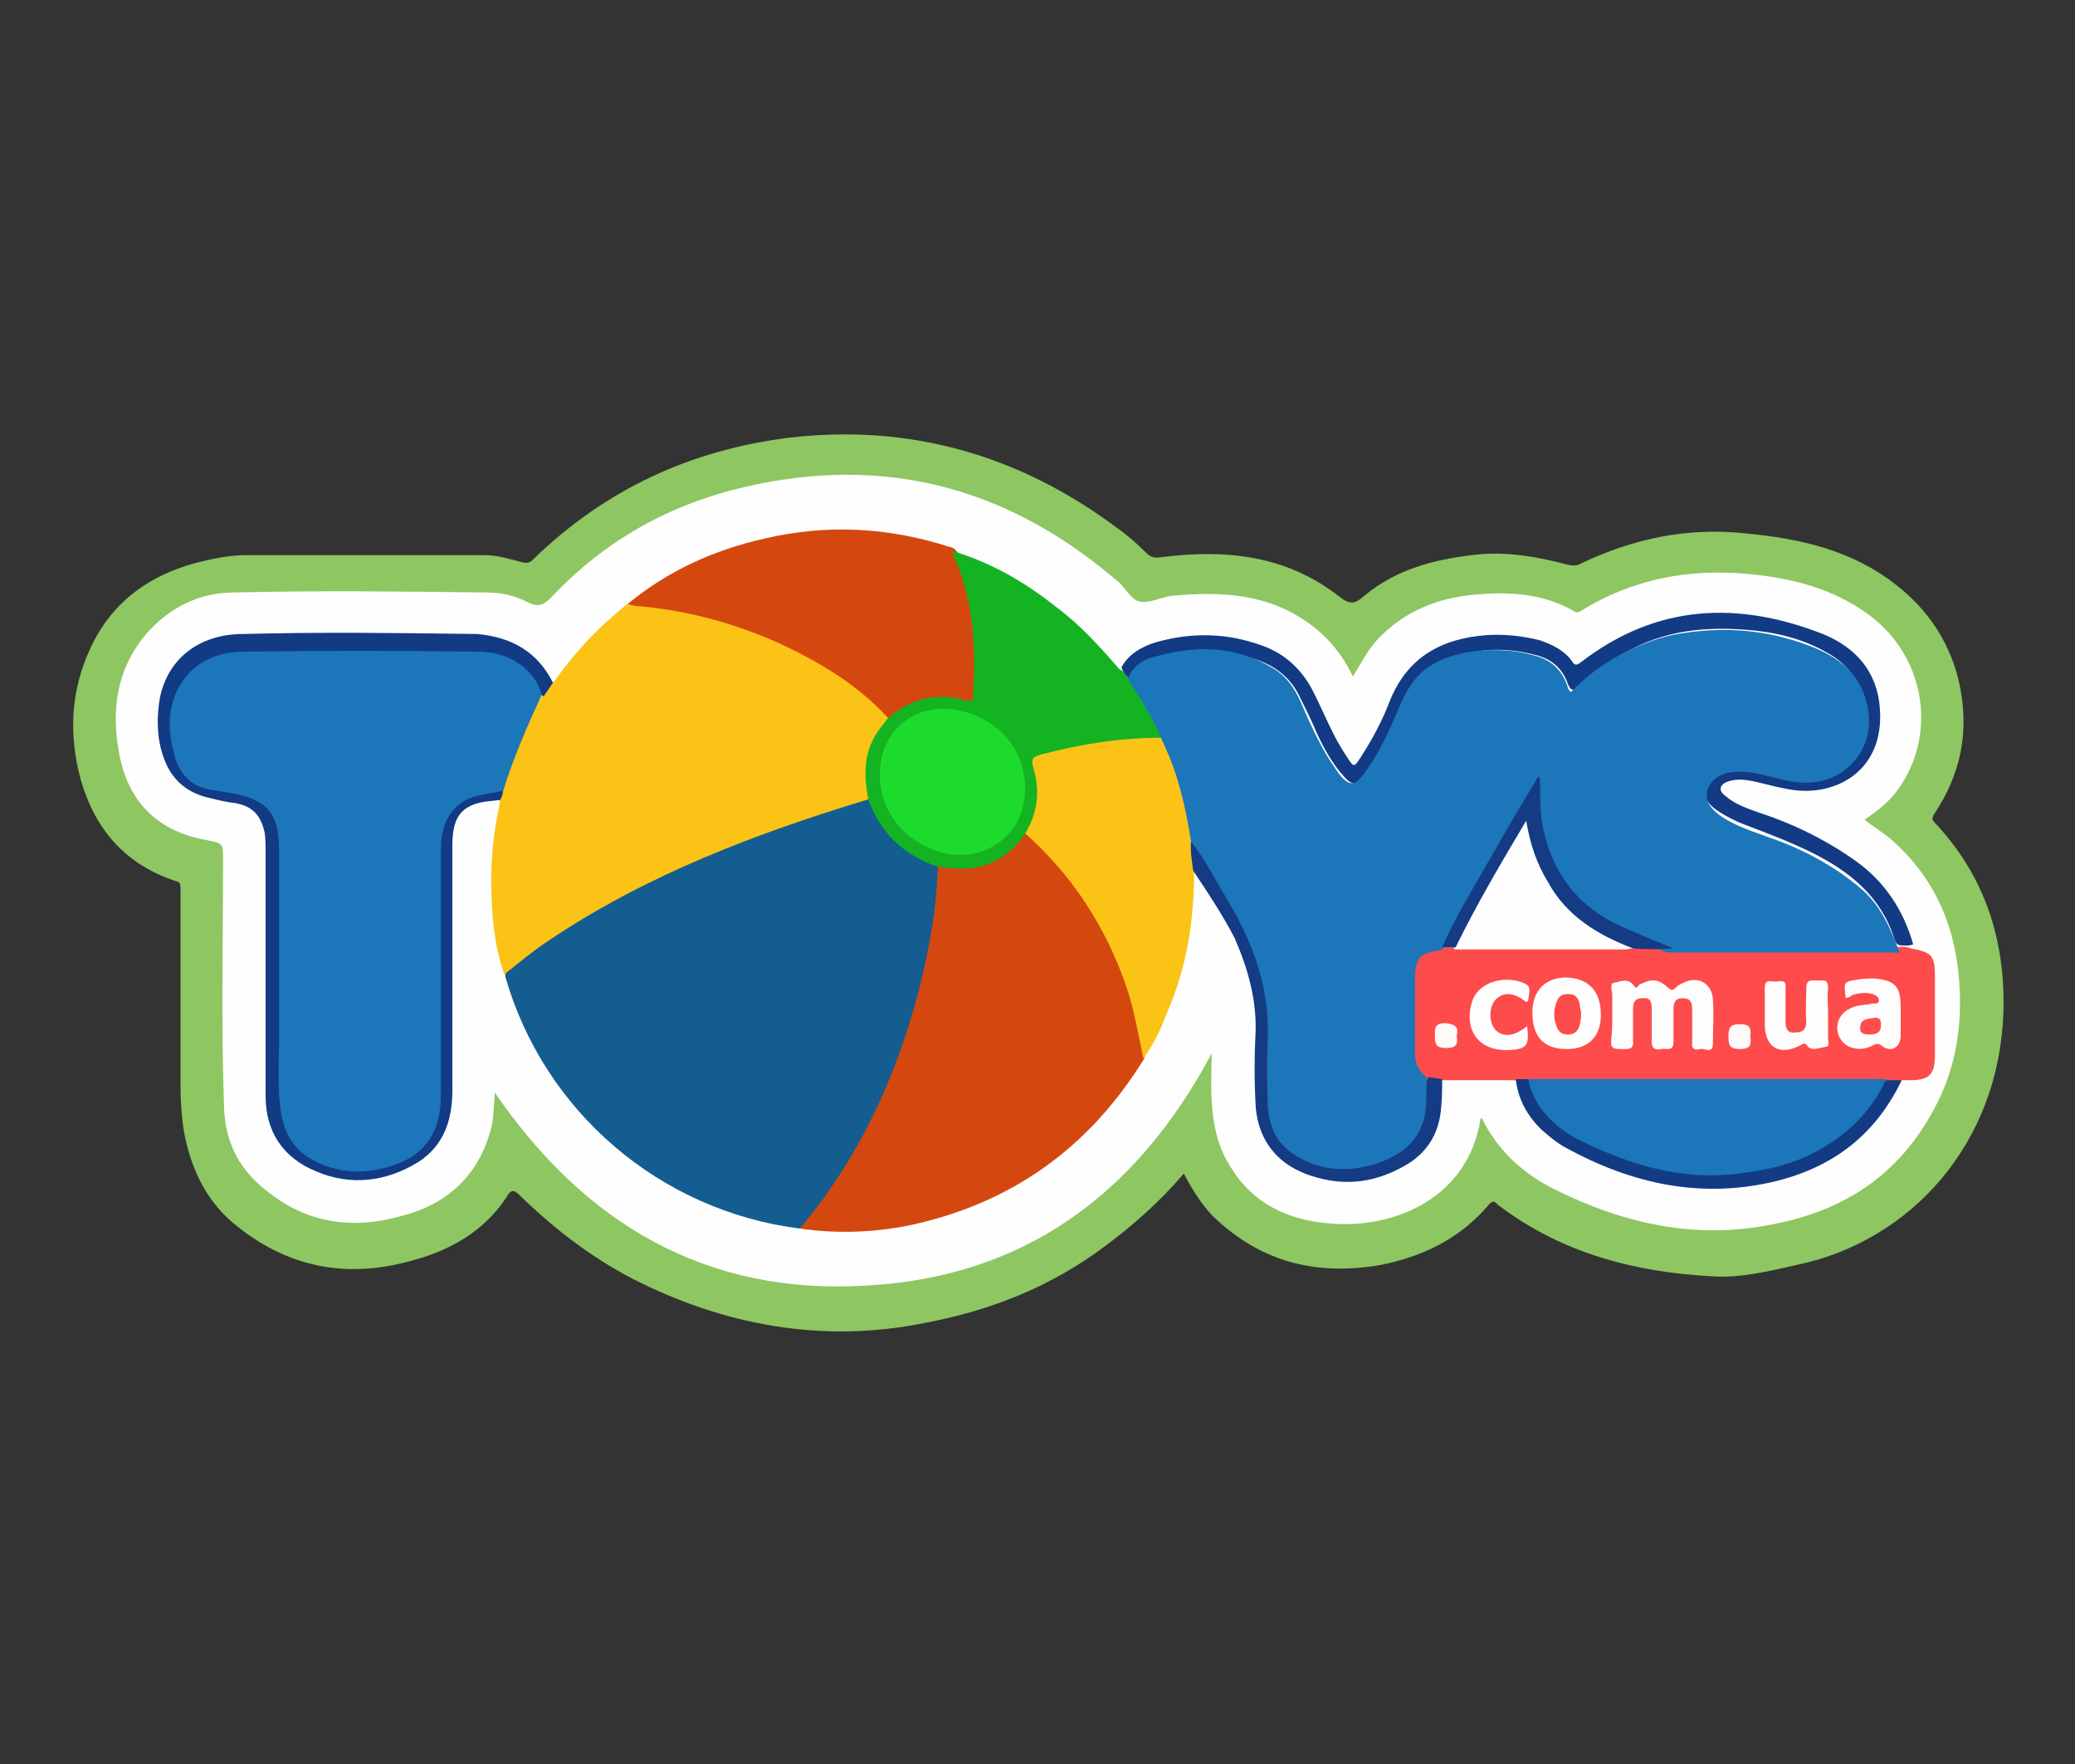 <svg xmlns="http://www.w3.org/2000/svg" id="Layer_1" viewBox="0 0 200 170"><rect x="0" y="0" width="200" height="170" fill="#333333" stroke="none"/><style>.st1{fill:#fefefe}.st3{fill:#fbc316}.st4{fill:#d4480f}.st8{fill:#143b84}.st10{fill:#1b76ba}.st11{fill:#fefdfd}</style><path fill="#8ec662" d="M114.1 113.1c-2.3 2.7-4.9 5-7.6 7-5.2 3.9-11 6.2-17.4 7.4-9.9 2-19.4.2-28.2-4.3-4-2.1-7.5-4.8-10.7-7.9-.6-.6-.9-.8-1.4.1-2.6 3.9-6.5 5.6-10.8 6.5-5.9 1.2-11.1-.3-15.6-4.1-2.7-2.3-4.1-5.5-4.7-8.9-.2-1.4-.3-2.8-.3-4.3v-19c0-.5-.1-.6-.5-.7-4.8-1.6-7.7-4.9-9.1-9.7-1.2-4.4-1-8.6.9-12.7 2.2-4.8 6.2-7.4 11.2-8.5 1.3-.3 2.6-.5 3.9-.5h22.9c1.3 0 2.5.4 3.7.7.5.1.7 0 1-.3 7-6.8 15.2-10.5 24.5-11.7 11.7-1.4 22.3 1.6 31.8 8.7 1 .7 1.9 1.5 2.8 2.4.4.4.8.5 1.4.4 6.2-.8 12.1-.2 17.2 3.8 1 .8 1.5.7 2.3 0 3.3-2.8 7.3-3.7 11.4-4.1 2.8-.2 5.6.3 8.2 1 .5.1.9.2 1.4-.1 5-2.4 10.3-3.5 15.8-2.9 5.3.5 10.3 1.6 14.6 5 3.2 2.5 5.3 5.8 6.1 9.7.9 4.5.1 8.5-2.5 12.4-.2.4-.2.5.1.8 4.8 5.1 6.8 11.3 6.6 18.2-.4 12.7-8.9 22.1-19.9 24.4-2.7.6-5.5 1.3-8.2 1.1-7.4-.4-14.4-2.2-20.5-6.8-.3-.2-.5-.7-1-.1-2.8 3.3-6.4 5-10.4 5.8-6.3 1.1-11.7-.3-16.3-4.8-1.1-1.2-1.9-2.5-2.7-4z"/><path d="M142.7 107.8c-1.1 7.4-8 10.7-14.6 10.1-3.9-.3-7.3-1.9-9.4-5.3-2.2-3.3-2-7.1-1.9-11.1-7.3 13.7-18.2 21.6-33.4 22.4-15.3.9-27-5.9-35.7-18.6-.1 1.1-.1 2.2-.3 3.2-1.1 4.5-4 7.4-8.4 8.6-5.4 1.6-10.1.7-14.3-3.2-2-1.9-3-4.3-3.1-7.1-.3-8-.1-16-.1-24 0-1.5 0-1.5-1.4-1.8-4.8-.8-7.7-3.6-8.6-8.3-.8-4.2-.3-8.1 2.5-11.5 2.2-2.6 5.2-4.1 8.5-4.1 8.1-.2 16.4-.1 24.5 0 1.3 0 2.6.3 3.8.9 1.1.6 1.6.3 2.4-.5 5.1-5.4 11.3-8.9 18.7-10.6 13.1-3 24.8-.1 35.2 8.6.2.1.3.3.5.4.9.7 1.4 2 2.4 2.1s2-.5 3.1-.6c4.7-.4 9.1-.2 13.1 2.7 1.8 1.3 3.2 3 4.2 5.1.8-1.3 1.4-2.5 2.3-3.5 2.6-2.8 5.9-4.1 9.5-4.4 3.3-.3 6.6-.1 9.5 1.6.3.2.5.1.8-.1 4.9-3 10.2-4 15.9-3.5 4.3.4 8.3 1.4 11.8 4 5.5 4.1 6.6 11.8 2.5 17.1-.8 1-1.8 1.8-3 2.6.9.7 1.9 1.3 2.7 2 3.7 3.3 5.7 7.4 6.3 12.2.6 4.9 0 9.6-2.4 13.9-3.4 6.2-8.6 9.6-15.5 10.9-7.4 1.5-14.4-.1-21-3.4-3-1.5-5.4-3.7-6.9-6.7 0 0 0-.2-.2-.1z" class="st1"/><path fill="#145d91" d="M77.1 118.4c-13.5-1.7-24.7-11.3-28.4-24.3v-.2c.3-.8 1-1.2 1.6-1.7 4.4-3.4 9.2-6.1 14.2-8.4 4.7-2.2 9.4-4 14.3-5.7 1.4-.5 2.7-.8 4.1-1.3h1c.5.2.6.6.7 1 1 2.3 2.7 3.8 4.9 4.8.4.2.9.3 1.1.8.2 1.7-.1 3.5-.4 5.2-1.1 7.4-3.3 14.6-6.9 21.3-1.5 2.8-3.3 5.5-5.3 8-.2.2-.5.4-.9.5z"/><path d="M83.8 77c-10.9 3.3-21.5 7.3-31 13.7-1.5 1-2.8 2.1-4.2 3.2-.8-2.3-1.1-4.6-1.2-7-.2-3.3.1-6.5.8-9.6-.2-.4 0-.8.1-1.2.9-3.2 2.2-6.3 3.9-9 .4-.5.5-1.1 1.2-1.4 1.9-2.7 4-5 6.6-7.1.2-.2.4-.4.7-.4 1-.3 2 0 3.1.2 7.5 1.1 14.4 3.8 20.4 8.6.7.6 1.6 1.1 1.8 2.2 0 .2-.1.3-.2.5-1.7 1.9-1.8 4.1-1.6 6.4-.2.3-.1.6-.4.9z" class="st3"/><path d="M77.1 118.4c5.7-6.8 9.3-14.6 11.5-23.1 1-4 1.7-7.9 1.8-12 .2-.2.5-.2.8-.1 2.9.4 5.4-.4 7.3-2.7.1-.1.2-.1.2-.2.7 0 1.1.5 1.6.9 4.7 4.7 7.8 10.2 9.4 16.7.3 1.3.8 2.7.6 4.1-5.3 8.6-12.8 14-22.7 16.1-3.5.7-7.1.8-10.5.3z" class="st4"/><path fill="#fe4b4b" d="M184.2 91.4c2.1.4 2.3.7 2.3 2.9v7.4c0 1.9-.6 2.4-2.4 2.4h-.8c-.5.3-1.1.3-1.7.3h-34.1c-.5 0-1 0-1.5-.3h-7.4c-.5.4-1 .1-1.5-.1-.8-.5-1.1-1.3-1.1-2.1v-8.2c0-1.6.9-2.4 2.7-2.4h1.5c5.3-.1 10.5 0 15.8 0h1.2c1.3 0 2.6.1 4 0 7.2 0 14.4-.1 21.6 0 .5-.1.9-.1 1.4.1z"/><path d="M85.6 69.2c-3-3.3-6.8-5.5-10.7-7.3-4.3-1.9-8.8-3.1-13.5-3.5-.3 0-.6-.1-.9-.2 3.9-3.2 8.3-5.2 13.2-6.3 6-1.4 11.9-1.1 17.8.8.2 0 .3.1.5.2 1 1 1.2 2.4 1.6 3.7.9 3.3 1.1 6.7.7 10.1-.1.7-.5 1-1.1.9l-1.5-.3c-1.8-.1-3.4.3-4.9 1.3-.4.4-.7.8-1.2.6z" class="st4"/><path d="M110.2 102c-.5-2.4-.9-4.8-1.7-7.1-2-5.7-5.2-10.6-9.7-14.6-.2-.3 0-.5.1-.8.9-1.8.9-3.7.5-5.7-.2-1.1-.1-1.3 1-1.6 2.9-.7 5.8-1.4 8.6-1.4 1 0 2-.4 3 0 .5.4.6.9.9 1.4 1.2 2.9 1.8 5.9 2.3 8.9 0 .6.1 1.1.1 1.7.1.4.1.7-.2 1 0 4.9-.7 9.5-2.7 14-.6 1.6-1.3 3-2.2 4.2z" class="st3"/><path fill="#14b322" d="M111.9 71.1c-3.9 0-7.7.6-11.5 1.6-.7.2-1.1.3-.8 1.3.7 2.3.4 4.5-.9 6.5-1.9 2.7-4.6 3.6-7.7 3.1-.2 0-.5-.1-.7-.1-3.2-1.1-5.4-3.2-6.6-6.4-.4-2.1-.5-4.2.6-6.1.3-.6.8-1.1 1.2-1.7 2.2-2 4.8-2.6 7.6-1.8.6.2.7-.1.7-.6.3-4.7 0-9.3-2-13.6v-.2c3.7 1.1 7 3 10 5.4 2.3 1.7 4.2 3.8 6.1 6 .5.2.7.7 1.1 1.1 1.1 1.5 2 3.1 2.8 4.8.2.1.4.4.1.7z"/><path fill="#133a84" d="M53.3 65.8c-.3.4-.6.9-.9 1.3-.3-.1-.4-.4-.5-.6-1.2-2.3-3.2-3.3-5.7-3.3-7.5-.1-15.2-.1-22.7 0-5.5.1-8.5 6-5.8 10.6.6.9 1.4 1.5 2.4 1.8 1 .3 2 .4 2.9.6 2.5.5 4 2.2 4.2 4.8v24c0 1.5.1 2.9.9 4.3.6 1 1.3 1.7 2.3 2.2 3.1 1.5 6.1 1.3 9-.4 1.9-1.1 2.7-3 2.7-5.2V88.5c0-2.4-.1-4.7 0-7.1.1-4.2 2.8-5.3 5.9-5.6.2 0 .3.1.5.2 0 .4-.1.8-.3 1.1-.3 0-.7.1-1 .1-3 .3-3.6 1.8-3.6 4.4v23.5c0 2.8-.8 5.3-3.3 6.9-3.1 1.9-6.5 2.3-9.8.9-3.2-1.3-4.9-3.8-4.9-7.3V82.1c0-.6 0-1.3-.1-1.9-.4-1.7-1.2-2.5-2.8-2.8-.9-.1-1.7-.3-2.5-.5-2.3-.5-3.8-1.9-4.5-4.1-.6-1.8-.6-3.7-.3-5.5.8-4 4-6.2 8-6.2 7.5-.2 15.1-.1 22.6 0 3.3.3 5.8 1.7 7.3 4.7zm55.6-.3c-.3-.4-.7-.7-.8-1.2.7-1.3 2-2 3.3-2.4 3.5-1 6.9-.9 10.2.3 2.3.8 4 2.4 5.1 4.7 1 2 1.8 4.1 3.1 6 .7 1.1.7 1.1 1.4 0 1.1-1.7 2-3.4 2.7-5.2 1.7-4.4 5.1-6.2 9.5-6.5 1.7-.1 3.4.1 5 .5 1.2.4 2.4 1 3.1 2 .3.5.5.4.9.1 7.3-5.6 15.1-5.9 23.3-2.7 3.2 1.3 5.3 3.7 5.5 7.3.4 6.1-4.6 8.6-9.1 7.6-1.2-.2-2.4-.6-3.6-.8-.6-.1-1.3-.1-1.9.1-.9.3-1 .9-.3 1.4.9.8 2.1 1.2 3.2 1.6 3.4 1.1 6.6 2.7 9.4 4.7 2.8 2 4.6 4.8 5.5 8-.4.2-.9.1-1.3.1-.3-.1-.4-.3-.5-.6-1.3-4.1-4.3-6.5-7.9-8.3-2-1-4.1-1.8-6.2-2.6-1.1-.4-2.1-.9-3-1.5-.9-.6-1.4-1.4-1.2-2.5.2-.9 1.2-1.8 2.3-1.9 1-.1 2-.1 3 .1 1 .3 2.1.5 3.1.7 2.9.5 5.9-1 6.7-3.5 1-3.3-.3-6.5-3.3-8.1-2.4-1.4-5.1-2-7.7-2.2-3.8-.3-7.4 0-10.8 1.7-1.9.9-3.6 2-5.1 3.5-.9.8-1.1.8-1.5-.3-.5-1.2-1.4-2-2.7-2.4-2.8-.8-5.7-.8-8.3.2-1.8.6-3.1 1.9-4 3.6-1 2-1.8 4.1-3 6-.4.6-.8 1.3-1.3 1.9-.8.8-1.4.8-2.1 0-1.2-1.3-2-2.8-2.7-4.3-.5-1.2-1.1-2.4-1.7-3.6-.9-1.8-2.4-2.9-4.3-3.5-2.7-.8-5.4-.9-8-.4-1.3.2-2.3.8-3.2 1.7-.4.4-.5.6-.8.7z"/><path d="M115 83.9c-.1-.9-.3-1.8-.2-2.8.4 0 .6.3.8.5 2.3 3.8 4.9 7.4 6.1 11.8.5 1.7.8 3.5.8 5.3v7c0 3.9 2.2 6.3 6.1 6.6 2 .2 4-.2 5.8-1.2 2-1.1 2.9-2.9 3-5.1 0-.7-.2-1.5.3-2.2.4.1.9.1 1.3.2 0 .9 0 1.9-.1 2.8-.2 2.5-1.4 4.4-3.6 5.6-2.7 1.5-5.4 1.9-8.3 1.1-3.8-1-5.9-3.6-6-7.4-.1-2.1-.1-4.1 0-6.2.2-3.4-.7-6.5-2-9.5-1.2-2.3-2.6-4.4-4-6.5z" class="st8"/><path fill="#133b84" d="M146.1 104h1.3c.1.1.2.2.3.4 1.1 3.2 3.6 4.9 6.5 6.1 3.3 1.4 6.7 2.5 10.2 2.5 7 0 13.1-1.9 16.9-8.3.1-.2.3-.4.5-.6h1.5c-2.5 5.2-6.5 8.3-12 9.7-7.3 1.8-14 .3-20.4-3.2-.9-.5-1.6-1.1-2.4-1.8-1.3-1.3-2.2-2.9-2.4-4.8z"/><path d="M48.5 76.2c-.8.2-1.7.3-2.5.5-2.2.5-3.5 2.4-3.5 5v23.7c0 4.2-1.9 6.3-5.6 7.2-2.5.6-4.9.3-7.1-1-1.6-1-2.4-2.5-2.7-4.3-.4-2.4-.2-4.9-.2-7.3V82c0-3.7-1.2-5-4.8-5.6l-1.8-.3c-1.9-.3-3.1-1.6-3.5-3.4-.6-2.2-.7-4.3.4-6.4 1.3-2.4 3.5-3.4 6-3.5 7.6-.1 15.4-.1 23 0 2.7 0 5.4 1.6 6 4.2-1.4 3-2.7 6-3.7 9.2zm89 27.6c0 1.1 0 2.2-.1 3.3-.4 2.7-2.1 4.1-4.6 5-2.8.9-5.5.8-8-.8-1.8-1.1-2.5-2.8-2.6-4.8-.1-2.2-.1-4.5 0-6.7.1-4.7-1.4-8.9-3.8-12.9-1.2-2-2.2-4-3.6-5.8-.5-3.2-1.2-6.3-2.5-9.1-.1-.3-.3-.6-.4-.9-.8-2-2-3.8-3.2-5.7.4-1 1.2-1.7 2.2-2 4.1-1.2 8-1.3 11.8 1 1.2.7 2 1.8 2.6 3.1 1 2.3 2 4.6 3.5 6.7.1.1.1.2.2.3 1 1.3 1.6 1.3 2.5 0 1.2-1.6 2.1-3.4 2.9-5.3.5-1.1.9-2.2 1.6-3.2 1.1-1.7 2.8-2.5 4.7-3 2.4-.5 4.9-.5 7.3.2 1.5.4 2.6 1.4 3.1 3 0 .1.1.3.3.5 1.5-1.5 3-2.7 4.8-3.6 1.9-1 3.9-1.8 6.1-2.1 4.1-.6 8-.3 12 1.2 2.4.9 4.5 2.2 5.4 4.8.8 2.3.6 4.6-1.1 6.5-1.6 1.7-3.7 2.2-6 1.8-1.8-.3-3.6-1.1-5.5-.9-1.2.1-2.2.7-2.5 1.7-.3.9.1 1.7 1.2 2.5 1.4 1 3.1 1.5 4.7 2.1 3.2 1.1 6.2 2.7 8.7 4.8 2 1.6 3 3.9 3.9 6.3h-21.9c-.3 0-.7 0-1-.2-2.6-.9-5.3-1.9-7.4-3.7-2.3-1.9-3.7-4.3-4.4-7.2-.4-1.6-.5-3.1-.4-5-1.6 2.7-3 5.2-4.4 7.6-1.4 2.6-2.9 5.1-4.2 7.6-.1.3-.3.5-.6.7-1.9.2-2.4.7-2.4 2.7v7.6c.1.7.4 1.4 1.1 1.9z" class="st10"/><path d="M181.8 104c-1.4 3.1-3.7 5.3-6.6 6.9-2.7 1.5-5.6 2-8.6 2.3-5 .4-9.5-1-13.9-3.1-2.4-1.1-4.5-2.9-5.3-5.6 0-.2 0-.3-.1-.5h34.5z" class="st10"/><path d="M157.4 91.4c-.3 0-.5.1-.8.1h-16.4c-.2-.3 0-.5.1-.7 1.9-3.6 3.8-7.2 5.9-10.6.2-.3.4-.8.9-.7.4.1.3.6.4.9 1 4.4 3.4 7.6 7.4 9.6.8.3 1.8.6 2.5 1.4z" class="st1"/><path d="M157.4 91.4c-3.4-1.3-6.4-3.1-8.2-6.4-1.1-1.8-1.7-3.6-2.1-5.9-2.5 4.2-4.8 8.1-6.8 12.2H139c1.4-3.2 3.3-6.2 5-9.2 1.3-2.3 2.6-4.5 4-6.8.1-.2.1-.4.4-.4.1 1.4 0 2.8.2 4.2.8 4.8 3.3 8.2 7.7 10.2 1.6.7 3.3 1.4 5 2.1-1.5.1-2.7.1-3.9 0z" class="st8"/><path d="M155.4 97.8v-1.9c0-.4-.3-1.1.2-1.2.6-.1 1.3-.5 1.9.3.2.4.4 0 .5-.1 1.2-.6 1.8-.6 2.8.3.3.3.5.2.7 0 .2-.2.5-.4.8-.5 1.4-.7 2.7.1 2.8 1.6.1 1.4 0 2.9 0 4.3 0 1-.8.4-1.2.5-.4.1-.9.1-.8-.6v-3.2c0-.6-.1-1.1-.9-1.1s-.9.5-.9 1.1v3.1c0 1-.7.6-1.2.7-.5.1-.9 0-.9-.7v-3.2c0-.6-.1-1.1-.9-1-.8 0-.9.5-.9 1.1v3c.1.9-.5.8-1.1.8-.7 0-1.1 0-1-.9.1-.8.1-1.6.1-2.4zm22.5-1.6c-.2-1.6-.2-1.6 1.2-1.8.5-.1 1.1-.1 1.6-.1 2 .2 2.5.8 2.5 2.8v2.7c0 1.1-.9 1.7-1.8 1-.5-.4-.7-.1-1 0-1 .5-2.2.3-2.8-.4-.9-1-.6-2.6.7-3.2.7-.4 1.5-.3 2.2-.5.2 0 .6.1.6-.3 0-.3-.3-.5-.6-.6-.7-.2-1.3-.1-2 .1-.1.2-.4.2-.6.3z" class="st11"/><path d="M154.3 97.8c0 2.1-1.2 3.3-3.3 3.3-2.2 0-3.3-1.2-3.3-3.5 0-2.1 1.2-3.4 3.3-3.4 2.2.1 3.3 1.4 3.3 3.6z" class="st1"/><path d="M176.2 97.7v2.4c0 .3.2.8-.3.8-.6.1-1.3.4-1.7-.1-.3-.4-.4-.2-.6-.1-2 1.1-3.5.3-3.5-2v-3.5c0-.9.6-.6 1-.6s1.1-.3 1 .6v3.3c0 .6.2 1.1.9 1 .7 0 1.1-.2 1.1-1.1-.1-1.1 0-2.1 0-3.2 0-.9.6-.7 1.1-.7s1-.2 1 .7c-.1.8 0 1.7 0 2.5zm-29 1.2c.2 1.9 0 2.2-1.8 2.3-3.2.1-4.3-2.3-3.5-4.7.7-2.1 3.5-2.5 5.1-1.7.7.3.3 1.1.3 1.6 0 .1-.2.2-.3.1-.1-.1-.3-.2-.4-.3-1-.6-1.9-.5-2.5.2s-.6 2.1 0 2.8c.6.7 1.6.7 2.5.1.2-.1.3-.2.6-.4z" class="st11"/><path fill="#fefafa" d="M140.4 99.8c.1.7.1 1.2-1 1.2-.9 0-1.1-.3-1.1-1.1 0-.7-.1-1.3 1-1.3 1.1.1 1.3.5 1.1 1.2zm28.3.1c.1.7.1 1.2-1 1.2-1 0-1.1-.4-1.1-1.2s.1-1.2 1.1-1.2 1.1.4 1 1.2z"/><path fill="#1ddb2d" d="M84.8 74.6c0-4.3 3.6-7.1 7.8-6.1 3.8.9 6.2 3.8 6.2 7.5 0 4.6-4 7.1-7.8 6.2-3.7-.9-6.2-3.9-6.2-7.6z"/><path fill="#fe4e4e" d="M180.2 99.7c-.5 0-1-.1-.9-.7 0-.8.7-.8 1.3-.9.6-.1.7.2.7.7 0 .7-.4.9-1.1.9z"/><path fill="#fe4c4c" d="M152.4 97.5c0 1.6-.4 2.2-1.3 2.2-.5 0-.8-.2-1-.6-.4-.9-.4-1.8 0-2.7.2-.5.6-.6 1.1-.6s.8.2 1 .7c.1.4.1.8.2 1z"/></svg>